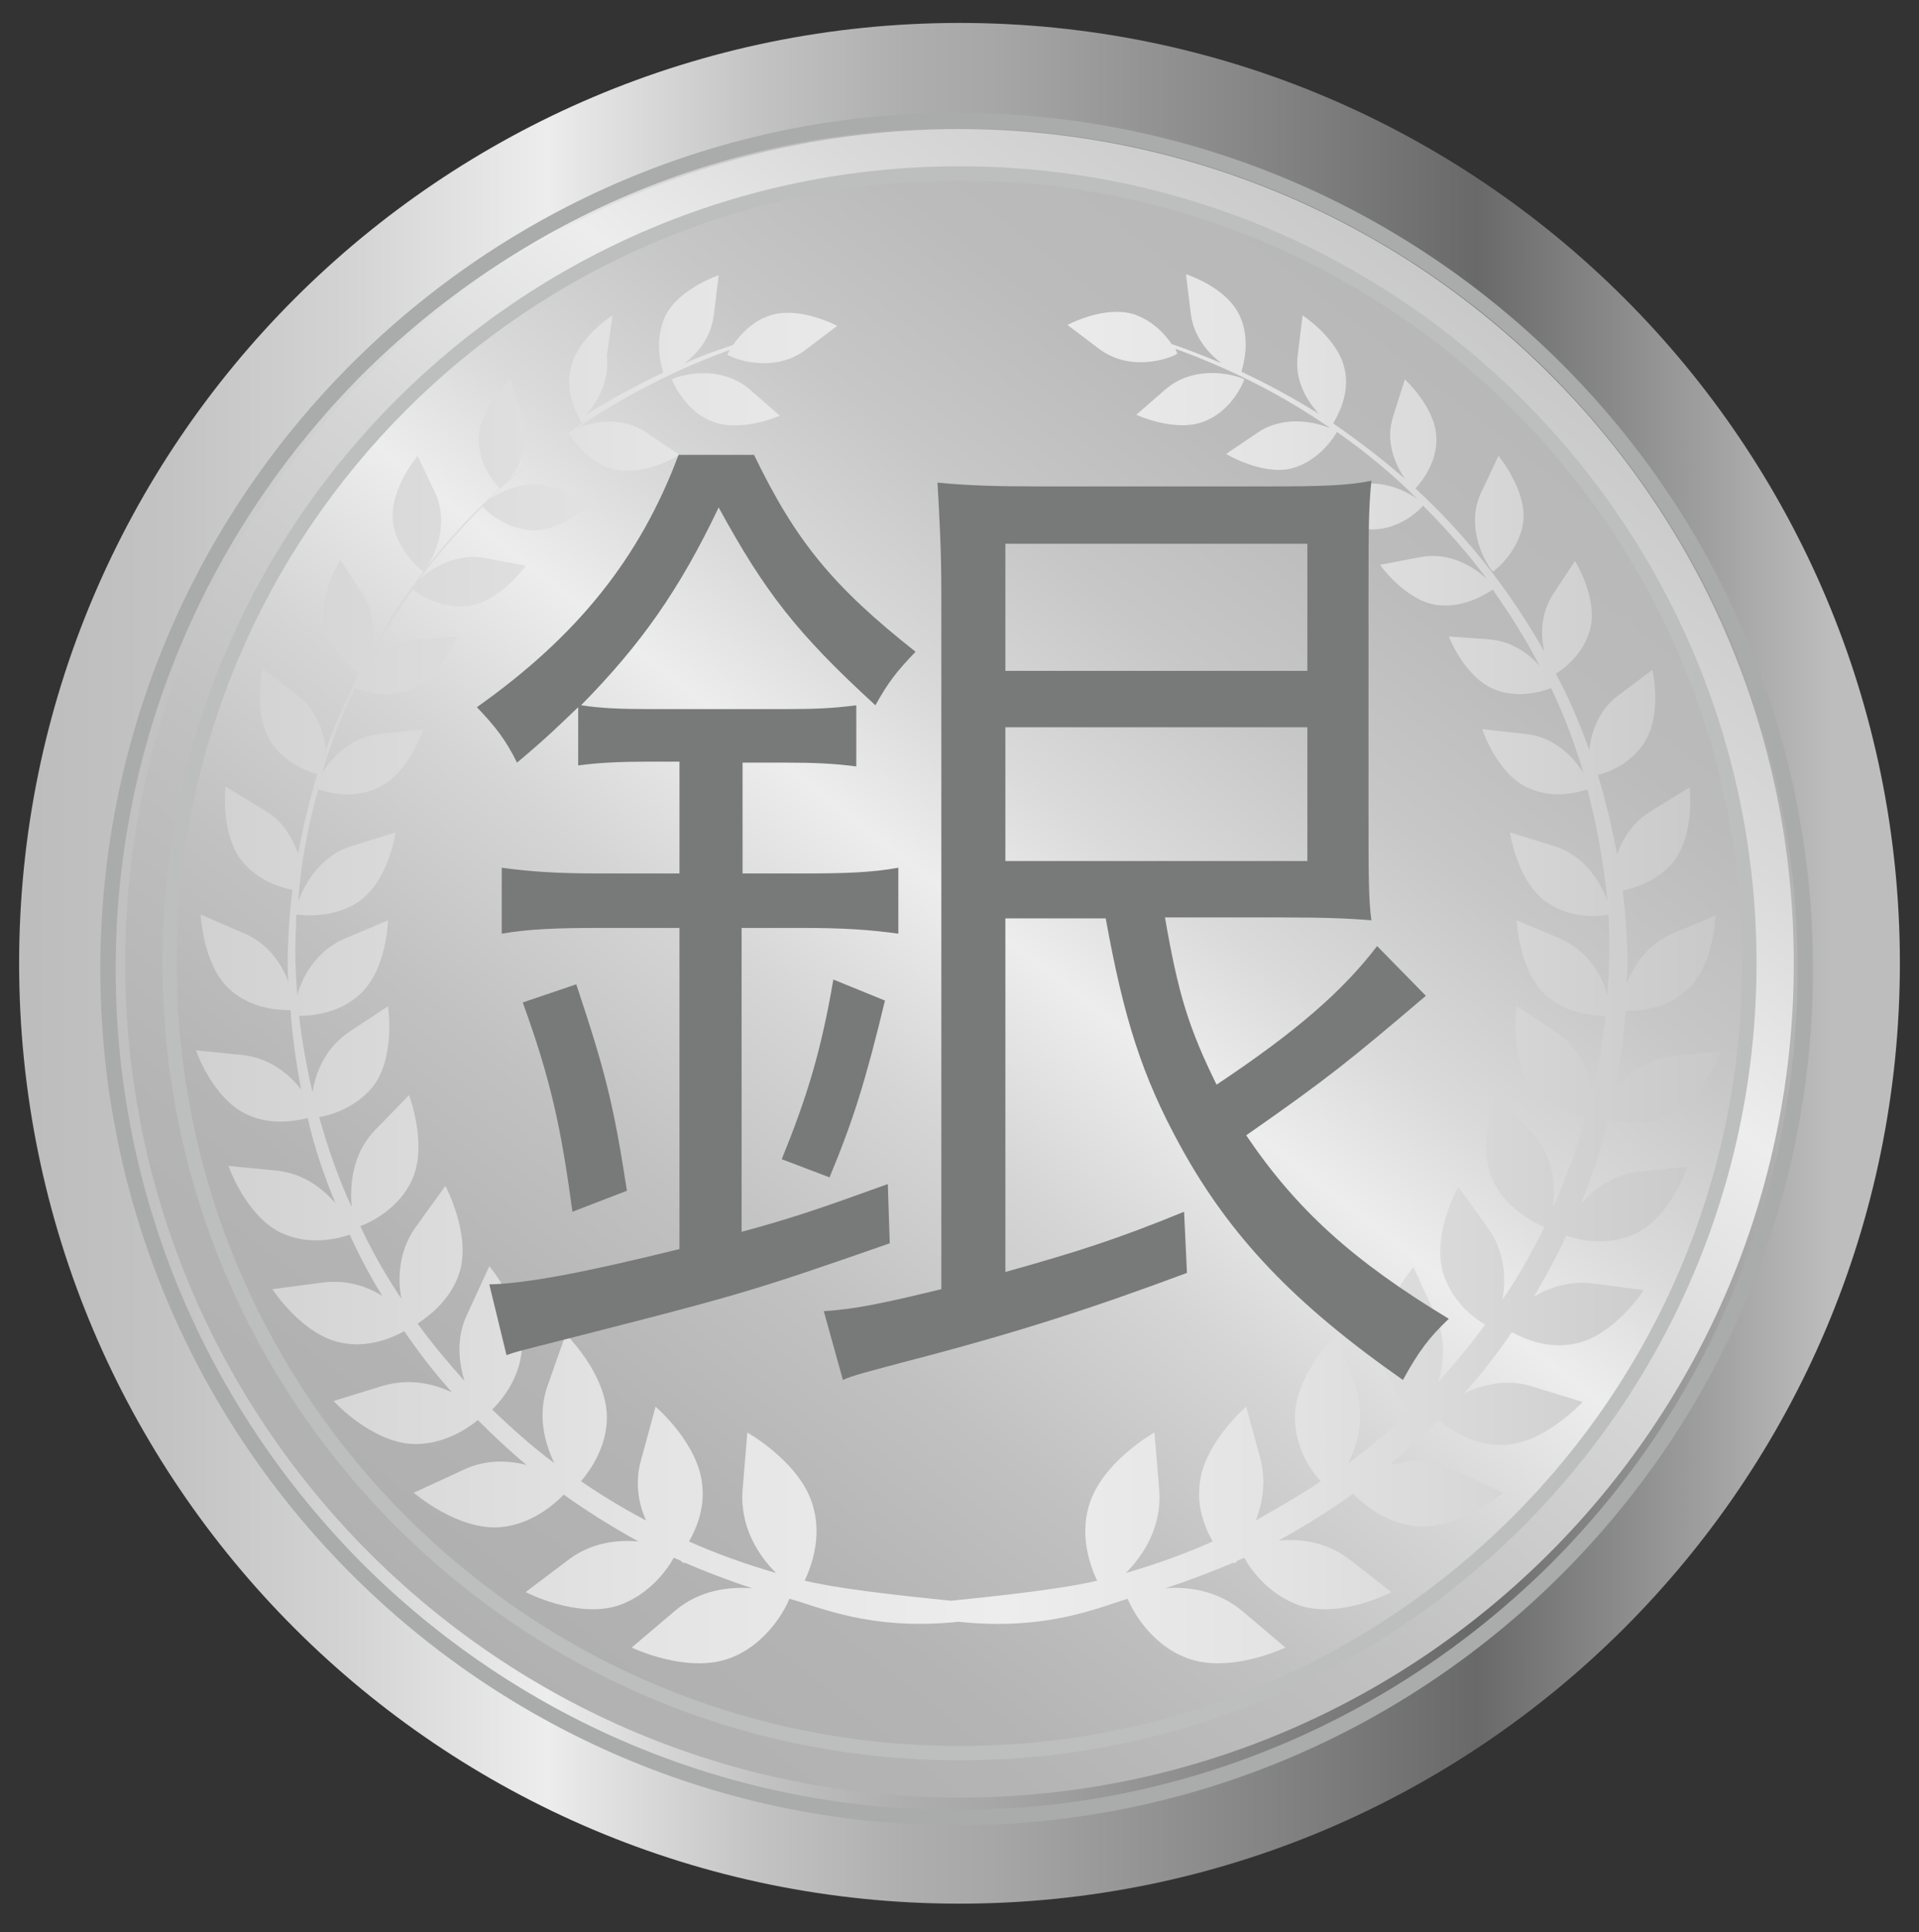 <?xml version="1.0" encoding="utf-8"?>
<!-- Generator: Adobe Illustrator 25.2.3, SVG Export Plug-In . SVG Version: 6.00 Build 0)  -->
<svg version="1.1" id="レイヤー_1" xmlns="http://www.w3.org/2000/svg" xmlns:xlink="http://www.w3.org/1999/xlink" x="0px"
	 y="0px" viewBox="0 0 200.8 202.2" style="enable-background:new 0 0 200.8 202.2;" xml:space="preserve">
<rect x="0" y="0" width="200.8" height="202.2" fill="#333333" stroke="none"/>
<style type="text/css">
	.st0{fill:url(#SVGID_1_);}
	.st1{fill:url(#SVGID_2_);}
	.st2{fill:#AAABAB;}
	.st3{fill:#BDBEBE;}
	.st4{fill:url(#SVGID_3_);}
	.st5{fill:url(#SVGID_4_);}
	.st6{fill:#787979;}
</style>
<g>
	<linearGradient id="SVGID_1_" gradientUnits="userSpaceOnUse" x1="2.025" y1="100.834" x2="198.823" y2="100.834">
		<stop  offset="5.617980e-03" style="stop-color:#BDBDBD"/>
		<stop  offset="7.921763e-02" style="stop-color:#C3C3C3"/>
		<stop  offset="0.178" style="stop-color:#D4D4D4"/>
		<stop  offset="0.281" style="stop-color:#EDEDED"/>
		<stop  offset="0.297" style="stop-color:#E6E6E6"/>
		<stop  offset="0.393" style="stop-color:#C3C3C3"/>
		<stop  offset="0.471" style="stop-color:#AEAEAE"/>
		<stop  offset="0.522" style="stop-color:#A6A6A6"/>
		<stop  offset="0.775" style="stop-color:#696969"/>
		<stop  offset="0.964" style="stop-color:#BDBDBD"/>
	</linearGradient>
	<path class="st0" d="M198.8,100.8c0,54.3-44.1,98.4-98.4,98.4C46.1,199.2,2,155.2,2,100.8C2,46.5,46.1,2.4,100.4,2.4
		C154.8,2.4,198.8,46.5,198.8,100.8z"/>
	<linearGradient id="SVGID_2_" gradientUnits="userSpaceOnUse" x1="40.122" y1="178.021" x2="195.999" y2="-21.493">
		<stop  offset="0" style="stop-color:#B0B0B0"/>
		<stop  offset="0.133" style="stop-color:#B4B4B4"/>
		<stop  offset="0.271" style="stop-color:#C1C1C1"/>
		<stop  offset="0.411" style="stop-color:#D5D5D5"/>
		<stop  offset="0.531" style="stop-color:#EDEDED"/>
		<stop  offset="0.62" style="stop-color:#DADADA"/>
		<stop  offset="0.743" style="stop-color:#C7C7C7"/>
		<stop  offset="0.869" style="stop-color:#BBBBBB"/>
		<stop  offset="1" style="stop-color:#B8B8B8"/>
	</linearGradient>
	<path class="st1" d="M187.7,100.8c0,48.2-39.1,87.3-87.3,87.3c-48.2,0-87.3-39.1-87.3-87.3c0-48.2,39.1-87.3,87.3-87.3
		C148.6,13.6,187.7,52.6,187.7,100.8z"/>
	<path class="st2" d="M10.5,101.4c0-49.4,40.2-89.6,89.6-89.6l0,0c49.4,0,89.6,40.2,89.6,89.6l0,0c0,49.4-40.2,89.6-89.6,89.6l0,0
		v-0.8v-0.8c24.3,0,46.2-9.9,62.2-25.8l0,0c15.9-15.9,25.8-37.9,25.8-62.2l0,0c0-24.3-9.9-46.2-25.8-62.2l0,0
		c-15.9-15.9-37.9-25.8-62.2-25.8l0,0c-24.3,0-46.2,9.9-62.2,25.8l0,0C22,55.2,12.1,77.2,12.1,101.4l0,0c0,24.3,9.9,46.2,25.8,62.2
		l0,0c15.9,15.9,37.9,25.8,62.2,25.8l0,0v0.8v0.8C50.7,191,10.5,150.8,10.5,101.4L10.5,101.4z"/>
	<path class="st3" d="M100.4,184.2c-46,0-83.4-37.4-83.4-83.4c0-46,37.4-83.4,83.4-83.4c46,0,83.4,37.4,83.4,83.4
		C183.8,146.8,146.4,184.2,100.4,184.2L100.4,184.2z"/>
	<linearGradient id="SVGID_3_" gradientUnits="userSpaceOnUse" x1="49.995" y1="165.381" x2="150.855" y2="36.287">
		<stop  offset="0" style="stop-color:#B0B0B0"/>
		<stop  offset="0.133" style="stop-color:#B4B4B4"/>
		<stop  offset="0.271" style="stop-color:#C1C1C1"/>
		<stop  offset="0.411" style="stop-color:#D5D5D5"/>
		<stop  offset="0.531" style="stop-color:#EDEDED"/>
		<stop  offset="0.62" style="stop-color:#DADADA"/>
		<stop  offset="0.743" style="stop-color:#C7C7C7"/>
		<stop  offset="0.869" style="stop-color:#BBBBBB"/>
		<stop  offset="1" style="stop-color:#B8B8B8"/>
	</linearGradient>
	<path class="st4" d="M182.3,100.8c0,45.2-36.7,81.9-81.9,81.9c-45.2,0-81.9-36.7-81.9-81.9c0-45.2,36.7-81.9,81.9-81.9
		C145.7,18.9,182.3,55.6,182.3,100.8z"/>
	<linearGradient id="SVGID_4_" gradientUnits="userSpaceOnUse" x1="20.489" y1="101.397" x2="179.978" y2="101.397">
		<stop  offset="0" style="stop-color:#D1D1D1"/>
		<stop  offset="0.297" style="stop-color:#E4E4E4"/>
		<stop  offset="0.531" style="stop-color:#EDEDED"/>
		<stop  offset="0.714" style="stop-color:#E3E3E3"/>
		<stop  offset="1" style="stop-color:#C9C9C9"/>
	</linearGradient>
	<path class="st5" d="M70.3,39.7c0,0,1.2,3.2,4.2,4.4c3.1,1.2,7.1-0.6,7.1-0.6s0,0-3.1-2.7C75.3,38,71,39.3,70.3,39.7z M44.3,59.8
		c0.6-0.6,3-4.5,1.2-8.3c-1.8-3.8-1.8-3.8-1.8-3.8s-2.9,3.4-2.6,6.8C41.5,57.8,44.3,59.8,44.3,59.8z M159.4,54.5
		c0.3-3.3-2.6-6.8-2.6-6.8s0,0-1.8,3.8c-1.8,3.8,0.6,7.7,1.2,8.3C156.2,59.9,159,57.8,159.4,54.5z M126,44.1
		c3.1-1.2,4.2-4.4,4.2-4.4c-0.7-0.4-5-1.7-8.2,1c-3.1,2.7-3.1,2.7-3.1,2.7S123,45.3,126,44.1z M174.7,116.7c3.6-1.7,5.3-6.7,5.3-6.7
		s0,0-4.9,0.5c-2.9,0.3-4.9,2-6.1,3.6c0.5-2.7,0.9-5.5,1.1-8.3c1.2,0,4.1-0.1,6.4-2.2c2.9-2.6,3-7.8,3-7.8s0,0-4.5,1.9
		c-2.6,1.1-4,3.3-4.8,5.2c0-0.6,0.1-1.3,0.1-1.9c0-2.6-0.2-5.2-0.5-7.8c1.3-0.3,3.6-1,5.2-2.9c2.4-2.9,1.8-7.9,1.8-7.9s0,0-4.1,2.5
		c-1.9,1.2-2.9,2.9-3.5,4.5c-0.5-2.8-1.2-5.6-2-8.3c1.2-0.3,3.4-1.2,4.8-3.3c2-3,0.9-7.7,0.9-7.7s0,0-3.6,2.7
		c-2.1,1.6-2.8,3.9-3,5.7c-1-2.8-2.1-5.4-3.5-8c0.8-0.5,2.9-2,3.6-4.7c0.8-3.3-1.6-7.1-1.6-7.1s0,0-2.3,3.5c-1.3,2-1.3,4.3-0.9,6
		c-3.6-6.4-8.1-12.1-13.5-17.1c0.5-0.5,2.3-2.6,2.2-5.3c-0.1-3.2-3.3-6.1-3.3-6.1s0,0-1.2,3.8c-0.9,2.7,0.2,5.1,1.2,6.6
		c-2.4-2.1-4.9-4-7.5-5.8c0.4-0.7,1.8-3,1.2-5.7c-0.7-3.2-4.4-5.6-4.4-5.6s0,0-0.5,4.1c-0.4,2.7,1,4.9,2.2,6.2
		c-2.6-1.6-5.3-3.1-8.1-4.4c0.2-0.7,1-3.4-0.2-5.9c-1.4-3-5.6-4.3-5.6-4.3s0,0,0.5,4.1c0.3,2.5,1.9,4.2,3.2,5.2
		c-1.7-0.7-3.4-1.4-5.2-2c-0.7-1-1.9-2.4-3.9-3.1c-3.1-1-7,1.1-7,1.1s0,0,3.3,2.5c3.3,2.5,7.5,1,8.2,0.5c0,0-0.1-0.2-0.2-0.5
		c5.8,2.1,11.3,4.9,16.2,8.3c-1.5-0.6-4.7-1.4-7.5,0.4c-3.4,2.3-3.4,2.3-3.4,2.3s3.8,2.3,6.9,1.5c2.9-0.8,4.4-3.3,4.7-3.8
		c3,2.1,5.8,4.4,8.4,7c-1.3-0.9-4.1-2.3-7.1-1.2c-3.8,1.4-3.8,1.4-3.8,1.4s3,3.1,6.2,3c3,0,5.1-2.2,5.3-2.5c2.4,2.4,4.7,5,6.7,7.7
		c-1.3-1.2-3.8-2.9-7-2.3c-4.2,0.8-4.2,0.8-4.2,0.8s2.6,3.7,5.9,4.2c3,0.4,5.4-1.3,5.9-1.6c1.8,2.6,3.5,5.2,4.9,8
		c-1.1-1.3-2.9-2.6-5.3-2.8c-4.2-0.3-4.2-0.3-4.2-0.3s1.6,4.2,4.7,5.5c2.6,1.1,5.2,0.2,6-0.1c1.4,2.9,2.5,5.9,3.4,8.9
		c-1-1.6-3-3.8-6.1-4.1c-4.5-0.5-4.5-0.5-4.5-0.5s1.5,4.6,4.7,6.1c2.7,1.3,5.4,0.5,6.3,0.2c1,3.8,1.7,7.7,2.1,11.7
		c-0.7-1.9-2.3-4.8-5.7-5.8c-4.5-1.4-4.5-1.4-4.5-1.4s0.7,5,3.7,7.2c2.6,1.9,5.7,1.6,6.6,1.4c0.1,1.3,0.1,2.6,0.1,3.8
		c0,1.5-0.1,3.1-0.2,4.6c-0.6-2-2-4.6-5-5.9c-4.5-1.9-4.5-1.9-4.5-1.9s0.2,5.2,3,7.8c2.2,2,5.1,2.2,6.3,2.2c-0.3,2.7-0.8,5.4-1.4,8
		c-0.3-2-1.3-4.7-3.8-6.3c-4.1-2.7-4.1-2.7-4.1-2.7s-0.8,5.2,1.5,8.3c1.7,2.3,4.4,3.1,5.7,3.3c-0.9,3.2-2,6.4-3.4,9.4
		c0.3-2.2,0.1-5.5-2.4-8c-3.6-3.7-3.6-3.7-3.6-3.7s-2,5.1-0.3,8.9c1.4,3,4.3,4.4,5.4,4.9c-1.3,2.6-2.7,5.2-4.4,7.6
		c0.4-2.1,0.3-5-1.5-7.5c-3.1-4.3-3.1-4.3-3.1-4.3s-2.8,4.9-1.6,9c0.9,2.9,3.1,4.7,4.4,5.4c-1.5,2.1-3.2,4.1-4.9,6
		c0.6-2,0.8-4.5-0.3-7c-2.3-5-2.3-5-2.3-5s-3.8,4.4-3.4,8.8c0.3,2.9,2,5.1,3.1,6.2c-2,2-4.2,3.8-6.5,5.5c1-2.1,1.8-5,0.7-8.1
		c-1.9-5.4-1.9-5.4-1.9-5.4s-4.4,4.2-4.4,8.7c0,3.1,1.6,5.5,2.7,6.7c-2.2,1.5-4.5,2.8-6.8,4.1c0.7-1.8,1.1-4,0.5-6.4
		c-1.5-5.5-1.5-5.5-1.5-5.5s-4.6,3.9-4.9,8.4c-0.2,2.3,0.6,4.3,1.4,5.7c-2.9,1.3-6,2.4-9.1,3.3c1.8-1.8,3.8-4.8,3.5-8.7
		c-0.5-6-0.5-6-0.5-6s-5.6,3.1-6.9,7.8c-0.9,3.2,0.2,6.2,0.9,7.7c-4.5,1.1-14.5,2-15.3,2.1c-0.8-0.1-10.8-1-15.3-2.1
		c0.7-1.5,1.8-4.5,0.9-7.7c-1.2-4.6-6.9-7.8-6.9-7.8s0,0-0.5,6c-0.3,3.9,1.7,6.9,3.5,8.7c-3.1-0.9-6.2-2-9.1-3.3
		c0.8-1.4,1.6-3.4,1.4-5.7c-0.3-4.5-4.9-8.4-4.9-8.4s0,0-1.5,5.5c-0.7,2.4-0.3,4.6,0.5,6.4c-2.3-1.2-4.6-2.6-6.8-4.1
		c1-1.2,2.7-3.6,2.7-6.7c0-4.5-4.3-8.7-4.3-8.7s0,0-1.9,5.4c-1.1,3.1-0.3,6,0.7,8.1c-2.3-1.7-4.4-3.6-6.5-5.6
		c1.1-1.1,2.8-3.2,3.1-6.2c0.4-4.3-3.4-8.8-3.4-8.8s0,0-2.3,5c-1.2,2.5-0.9,5-0.3,7c-1.7-1.9-3.4-3.9-4.9-6c1.2-0.8,3.5-2.5,4.4-5.4
		c1.2-4-1.5-9-1.5-9s0,0-3.1,4.3c-1.8,2.5-1.9,5.4-1.5,7.5c-1.6-2.4-3.1-5-4.3-7.6c1.1-0.4,4-1.8,5.4-4.8c1.7-3.7-0.3-8.9-0.3-8.9
		s0,0-3.6,3.7c-2.4,2.5-2.6,5.9-2.4,8c-1.4-3-2.5-6.2-3.4-9.4c1.2-0.2,3.9-1,5.7-3.3c2.3-3.1,1.5-8.3,1.5-8.3s0,0-4.1,2.7
		c-2.5,1.7-3.5,4.3-3.8,6.3c-0.6-2.6-1.1-5.3-1.4-8c1.2,0,4.1-0.2,6.3-2.2c2.9-2.6,3-7.8,3-7.8s0,0-4.5,1.9c-3,1.3-4.4,3.9-5,5.9
		c-0.1-1.5-0.2-3-0.2-4.6c0-1.3,0.1-2.6,0.1-3.8c0.9,0.1,4,0.4,6.6-1.4c3.1-2.2,3.8-7.2,3.8-7.2s0,0-4.5,1.4c-3.4,1-5,4-5.7,5.8
		c0.3-4,1-7.9,2.1-11.7c0.9,0.3,3.7,1.1,6.3-0.2c3.2-1.5,4.7-6.1,4.7-6.1s0,0-4.5,0.5c-3.1,0.3-5.1,2.5-6.1,4.1
		c0.9-3.1,2.1-6.1,3.4-8.9c0.8,0.3,3.4,1.2,6,0.1c3.1-1.3,4.7-5.5,4.7-5.5s0,0-4.2,0.3c-2.4,0.2-4.2,1.5-5.3,2.8
		c1.5-2.8,3.1-5.5,4.9-8c0.5,0.4,2.9,2.1,5.9,1.7c3.3-0.5,5.9-4.2,5.9-4.2s0,0-4.2-0.8c-3.1-0.6-5.7,1.1-7,2.3
		c2-2.7,4.3-5.3,6.7-7.7c0.2,0.3,2.3,2.4,5.3,2.5c3.2,0,6.2-3,6.2-3s0,0-3.8-1.4c-3-1.1-5.8,0.3-7.1,1.2c2.6-2.5,5.4-4.8,8.4-7
		c0.3,0.5,1.8,3,4.7,3.8c3.2,0.8,6.9-1.5,6.9-1.5s0,0-3.4-2.3c-2.8-1.9-6-1.1-7.5-0.4c5-3.4,10.4-6.2,16.2-8.3
		c-0.2,0.3-0.3,0.5-0.3,0.5c0.7,0.5,4.9,2,8.2-0.5c3.3-2.5,3.3-2.5,3.3-2.5s-3.9-2.1-7-1.1c-1.9,0.6-3.2,2.1-3.9,3.1
		c-1.8,0.6-3.5,1.2-5.2,2c1.4-1,2.9-2.7,3.2-5.2c0.5-4.1,0.5-4.1,0.5-4.1s-4.2,1.4-5.6,4.3c-1.2,2.6-0.4,5.2-0.2,5.9
		c-2.8,1.3-5.5,2.8-8.1,4.4c1.2-1.3,2.5-3.5,2.2-6.2C64.1,33,64.1,33,64.1,33s-3.7,2.3-4.4,5.6c-0.6,2.7,0.8,5,1.2,5.7
		c-2.6,1.8-5.1,3.7-7.5,5.8c1-1.4,2-3.9,1.2-6.6c-1.2-3.8-1.2-3.8-1.2-3.8s-3.2,2.9-3.3,6.1c-0.1,2.8,1.7,4.8,2.2,5.3
		c-5.4,4.9-9.9,10.7-13.5,17c0.4-1.7,0.4-3.9-0.9-6c-2.3-3.5-2.3-3.5-2.3-3.5s-2.4,3.8-1.6,7.1c0.7,2.7,2.8,4.2,3.6,4.7
		c-1.3,2.6-2.5,5.3-3.5,8c-0.2-1.8-1-4.1-3-5.7C27.5,70,27.5,70,27.5,70s-1.1,4.7,0.9,7.7c1.4,2.1,3.7,3,4.8,3.3
		c-0.8,2.7-1.5,5.5-2,8.3c-0.6-1.6-1.6-3.4-3.5-4.5c-4.1-2.5-4.1-2.5-4.1-2.5s-0.6,5,1.8,7.9c1.6,1.9,3.9,2.7,5.2,2.9
		c-0.3,2.5-0.5,5.1-0.5,7.8c0,0.6,0,1.3,0.1,1.9c-0.7-1.9-2.1-4.1-4.8-5.2C21,95.7,21,95.7,21,95.7s0.2,5.2,3,7.8
		c2.3,2.1,5.2,2.2,6.4,2.2c0.2,2.8,0.6,5.6,1.1,8.3c-1.2-1.6-3.3-3.3-6.1-3.6c-4.9-0.5-4.9-0.5-4.9-0.5s1.7,5,5.3,6.7
		c2.5,1.2,5.1,0.7,6.4,0.4c0.7,3.1,1.7,6,2.9,8.9c-1.3-1.5-3.3-3.1-6.1-3.4c-5.1-0.5-5.1-0.5-5.1-0.5s1.8,5.2,5.5,7
		c3,1.4,6,0.6,7.2,0.2c1,2.2,2.1,4.3,3.4,6.4c-1.6-1-3.7-1.7-6.2-1.4c-5.3,0.7-5.3,0.7-5.3,0.7s3.1,4.8,7.2,5.6
		c2.8,0.6,5.3-0.5,6.6-1.2c1.5,2.2,3.2,4.4,5,6.4c-1.9-0.9-4.4-1.5-7.2-0.7c-5.2,1.6-5.2,1.6-5.2,1.6s3.9,4.3,8.3,4.5
		c3.2,0.1,5.7-1.6,6.8-2.5c1.6,1.6,3.3,3.2,5.1,4.7c-1.9-0.5-4.3-0.6-6.6,0.5c-5.2,2.4-5.2,2.4-5.2,2.4s4.6,4,9.1,3.6
		c3.2-0.3,5.5-2.3,6.6-3.4c2.5,1.8,5.1,3.4,7.8,4.9c-2.2-0.2-4.9,0.1-7.3,1.9c-4.5,3.4-4.5,3.4-4.5,3.4s5.4,2.8,9.7,1.4
		c3.2-1.1,5.1-3.7,5.8-5c0.2,0.1,0.5,0.2,0.7,0.3c0.1,0.1,0.3,0.2,0.3,0.3c0,0,0,0,0.1-0.1c2.3,1,4.7,1.9,7.1,2.7
		c-2.4-0.2-5.5,0.2-8,2.3c-4.6,3.9-4.6,3.9-4.6,3.9s5.8,2.8,10.3,1.1c4-1.5,5.9-5.4,6.2-6.2c2.8,0.7,8.3,3.4,17.7,2.4
		c9.3,1,14.9-1.6,17.7-2.4c0.3,0.8,2.2,4.7,6.2,6.2c4.5,1.7,10.3-1.1,10.3-1.1s0,0-4.6-3.9c-2.6-2.1-5.6-2.5-8-2.3
		c2.5-0.8,4.8-1.7,7.2-2.7c0.1,0.1,0.1,0.1,0.1,0.1c0.1-0.1,0.2-0.2,0.3-0.3c0.2-0.1,0.5-0.2,0.7-0.3c0.7,1.3,2.6,3.9,5.8,5
		c4.3,1.4,9.6-1.4,9.6-1.4s0,0-4.5-3.5c-2.4-1.8-5.1-2.1-7.3-1.9c2.7-1.5,5.3-3.1,7.8-4.9c1.1,1.1,3.4,3.1,6.6,3.4
		c4.5,0.4,9.1-3.5,9.1-3.5s0,0-5.2-2.4c-2.4-1.1-4.7-1-6.7-0.5c1.8-1.5,3.5-3.1,5.1-4.7c1.1,0.9,3.6,2.7,6.8,2.6
		c4.3-0.1,8.3-4.5,8.3-4.5s0,0-5.2-1.6c-2.7-0.9-5.3-0.2-7.2,0.7c1.8-2,3.5-4.2,5-6.4c1.3,0.7,3.8,1.8,6.6,1.2
		c4.1-0.8,7.2-5.6,7.2-5.6s0,0-5.3-0.7c-2.4-0.3-4.6,0.4-6.2,1.4c1.2-2.1,2.4-4.2,3.4-6.4c1.1,0.4,4.2,1.2,7.2-0.2
		c3.7-1.7,5.5-7,5.5-7s0,0-5.1,0.5c-2.8,0.3-4.8,1.9-6.1,3.4c1.2-2.9,2.1-5.8,2.9-8.9C169.6,117.4,172.2,117.9,174.7,116.7z"/>
</g>
<g>
	<path class="st6" d="M67.7,79.7c-2.6,0-5.1,0.1-7.2,0.4v-6.1c-2.2,2.1-3.3,3.2-6.4,5.8c-1.2-2.4-2.2-3.7-4.2-5.8
		C60.5,66.5,67,58.3,71,47.6h7.9c4.4,9.1,8.3,13.8,16.9,20.6c-2,2.1-2.8,3.1-4.2,5.6C83.4,66.3,80,61.9,75.2,53.1
		c-4.1,8.6-8.1,14.3-14.4,20.7c2,0.3,4,0.4,7.2,0.4h14.2c3.3,0,5.1-0.1,7.4-0.4v6.4c-2.3-0.3-4.4-0.4-7.4-0.4h-4.5v11.6H84
		c4.4,0,7.3-0.1,10-0.6v6.9c-2.9-0.4-5.6-0.6-10-0.6h-6.4v31.8c5.5-1.5,8.1-2.4,15.3-5l0.2,6.2c-15.2,5.3-15.7,5.4-37.3,10.9
		c-1.1,0.3-1.7,0.4-2.8,0.8l-1.8-7.4c4-0.1,10.2-1.3,19.9-3.7V97.1h-8.4c-4.3,0-7.3,0.1-10.2,0.6v-6.9c2.9,0.4,5.7,0.6,10.2,0.6h8.4
		V79.7H67.7z M59.9,126.8c-1.2-8.9-2.3-13.9-5.2-21.9l5.6-1.9c3,9,3.9,12.5,5.3,21.6L59.9,126.8z M81.8,121.3
		c2.6-6.4,4.1-11.2,5.4-18.8l5.4,2.2c-2,8.3-3.3,12.5-5.8,18.5L81.8,121.3z M149.2,104.2c-8,6.8-10.2,8.6-18.8,14.6
		c5.2,7.7,11.1,13.1,21.2,19.2c-2,1.9-3.1,3.3-4.8,6.4c-11.3-7.9-18.1-15-23.3-24.5c-4-7.3-5.9-13.3-7.8-23.8h-10.5v37
		c7.5-2.1,11.6-3.4,18.7-6.3l0.3,6.4c-9.7,3.6-17.5,6.2-29.9,9.4c-3.7,1-5,1.3-6.1,1.8l-2-7.2c3.4-0.2,6.5-0.9,12.3-2.3V61.9
		c0-4.3-0.2-7.8-0.4-11.4c3.1,0.3,5.9,0.4,10.8,0.4h23.9c5.5,0,8.4-0.1,10.7-0.6c-0.3,3-0.3,5.2-0.3,12V85c0,6.6,0,9.1,0.3,11.3
		c-2.4-0.2-5-0.3-9.5-0.3h-12.1c1.4,8.1,2.5,11.6,5.4,17.5c8.4-5.6,13.2-9.8,16.8-14.5L149.2,104.2z M105.2,70.2h31.6V56.9h-31.6
		V70.2z M105.2,90.1h31.6v-14h-31.6V90.1z"/>
</g>
</svg>
